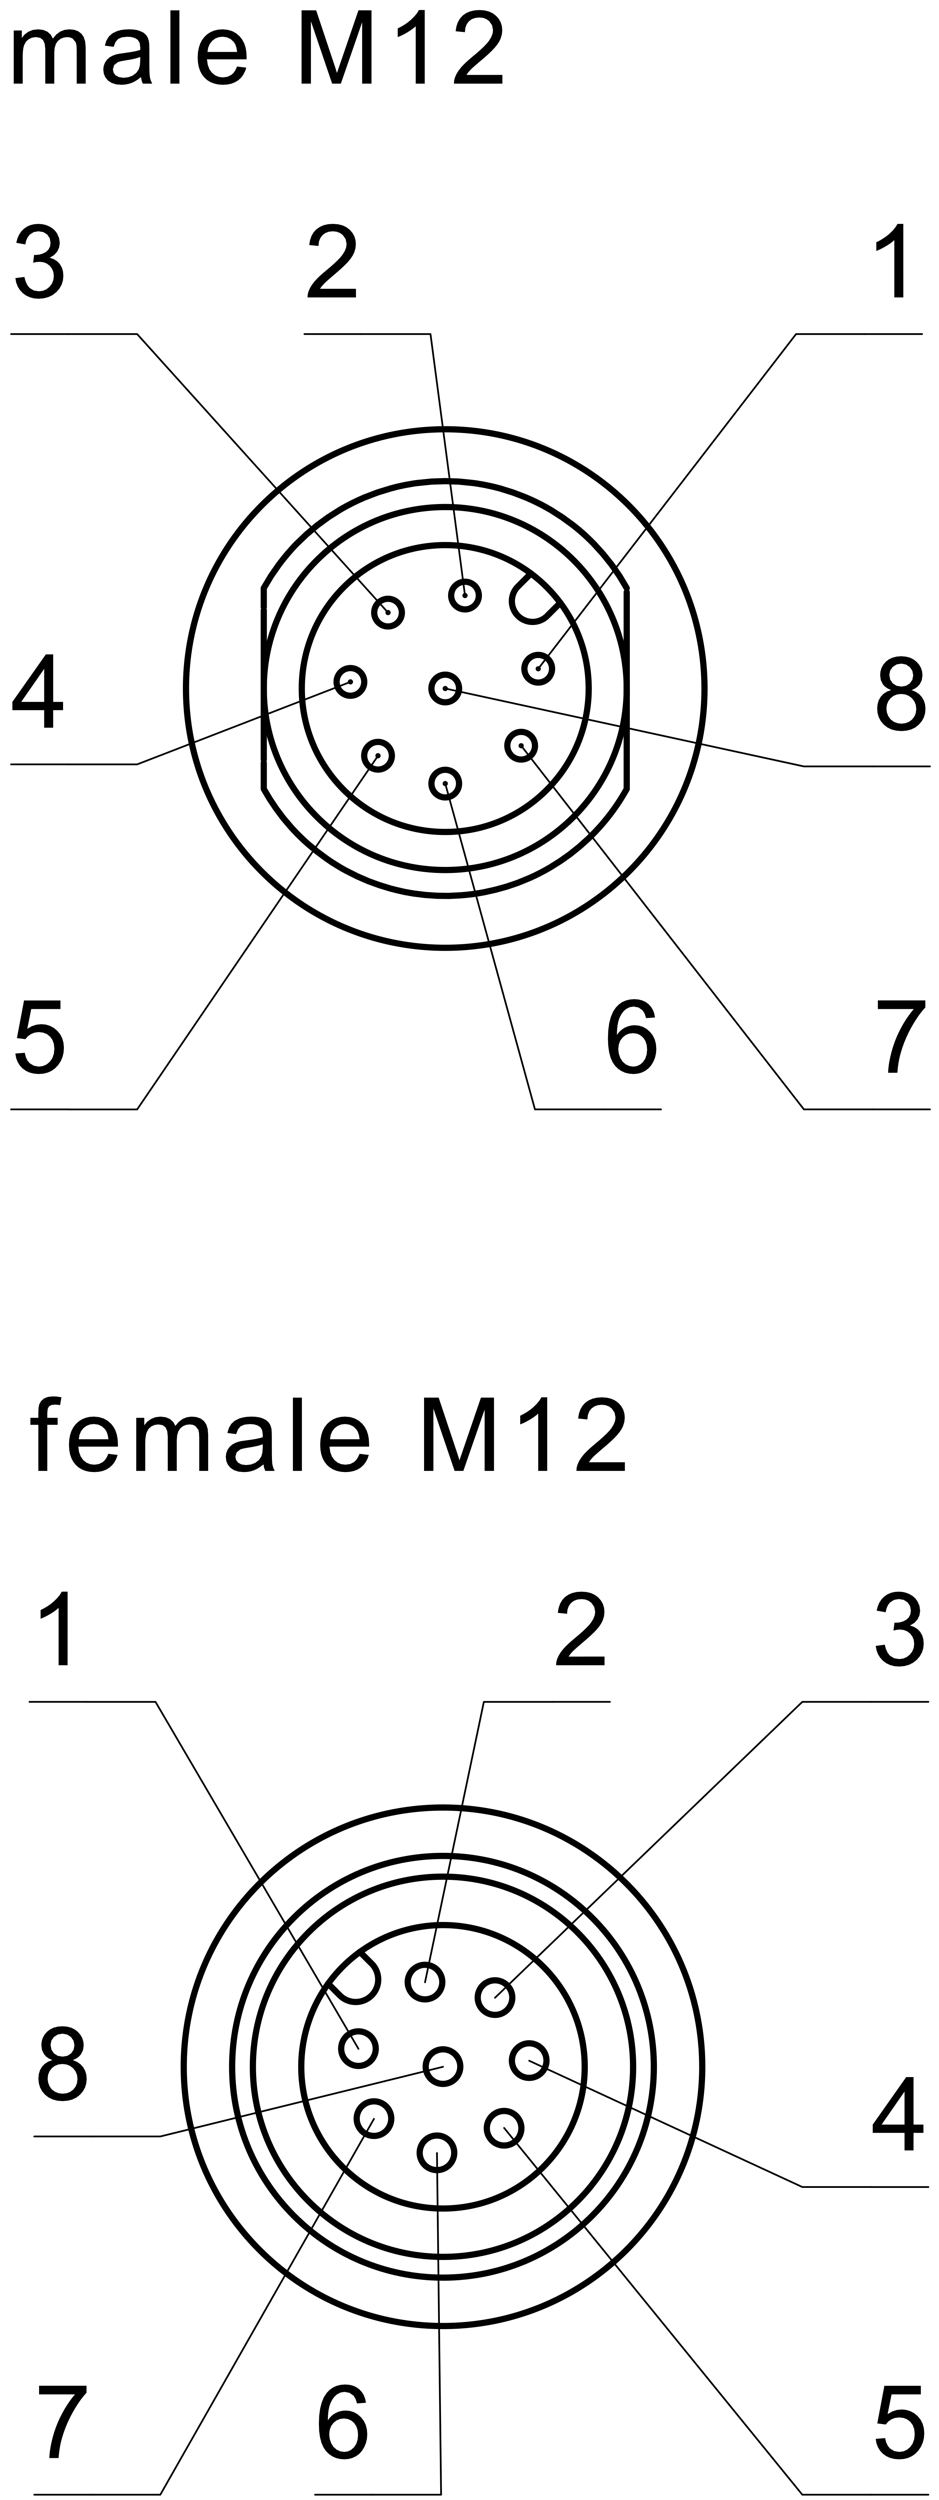 <svg fill="#000000" viewBox="0 0 102.67 273.33" xmlns="http://www.w3.org/2000/svg"><path d="M1.502 9.144V3.336h.88v.816l.318-.384.41-.304.483-.192.548-.064.587.064.47.2.353.32.23.432.371-.448.422-.32.474-.184.526-.064.531.048.444.16.354.272.258.376.154.488.052.608v3.984h-.979V5.488l-.024-.512-.073-.336-.346-.424-.272-.12-.317-.04-.385.048-.34.136-.292.232-.224.32-.136.432-.044.544v3.376H4.95V5.368l-.06-.576-.18-.408-.318-.248-.469-.08-.4.056-.372.168-.301.264-.207.376-.088.32-.053.4-.018.488v3.016M15.415 8.424l-.36.28-.352.216-.343.16-.343.104-.36.064-.378.024-.59-.048-.489-.16-.392-.256-.285-.344-.172-.4-.056-.456.046-.408.144-.368.227-.32.281-.248.338-.184.373-.136.364-.072 1.068-.152.478-.08.4-.088.32-.096.005-.256-.07-.512-.21-.336-.29-.184-.374-.112-.456-.04-.603.064-.424.184-.285.336-.201.52-.962-.128.174-.56.257-.432.368-.336.501-.248.399-.12.44-.064.478-.024.466.016.402.056.34.104.404.192.28.248.186.296.12.368.037.352.012.56.004 1.928.01.504.02.368.026.248.096.352.156.344h-1.028l-.126-.336zm-.082-2.2l-.301.112-.368.096-.436.088-.501.08-.518.096-.34.104-.389.32-.137.464.074.36.222.296.368.192.507.072.537-.064.473-.184.385-.296.266-.384.118-.416.04-.568v-.368M18.632 9.144h.984V1.131h-.984zM25.916 7.272l1.017.128-.147.416-.196.376-.25.32-.299.272-.348.208-.393.16-.437.088-.483.032-.49-.032-.445-.096-.405-.152-.361-.216-.322-.288-.266-.336-.21-.392-.148-.44-.089-.488-.03-.544.03-.56.092-.504.15-.456.211-.4.272-.352.319-.296.356-.224.392-.16.427-.096.462-.032.556.048.503.144.448.248.395.352.266.344.207.392.148.448.088.496.03.544-.006.264h-4.33l.085.592.18.488.277.384.352.288.403.168.458.056.501-.072.423-.216.238-.224.202-.304zm-3.23-1.592h3.24l-.07-.448-.123-.368-.178-.28-.344-.32-.407-.184-.468-.064-.428.048-.381.152-.332.256-.262.336-.169.4-.079.472M32.973 9.144V1.128h1.596l2.056 6.16.223.696.108-.336 2.237-6.52h1.426v8.016h-1.022V2.432L37.27 9.144h-.955l-2.32-6.824v6.824M46.439 9.144h-.984V2.872l-.262.224-.312.224-.361.232-.37.208-.345.168-.319.128v-.952l.4-.2.374-.224.348-.248.321-.264.373-.368.291-.352.211-.352h.635M54.93 8.192v.952h-5.297l.024-.352.09-.336.162-.36.216-.352.268-.352.248-.272.3-.296.345-.312.886-.744.421-.376.352-.336.286-.304.218-.264.254-.416.154-.392.05-.384-.104-.536-.317-.448-.305-.224-.362-.136-.42-.04-.442.048-.38.136-.314.24-.238.32-.144.392-.05.472-1.012-.104.088-.536.16-.464.23-.392.303-.336.37-.256.425-.184.484-.112.542-.04.546.04.486.12.427.2.367.28.293.336.21.376.126.416.043.456-.05.48-.148.464-.16.32-.218.32-.278.344-.263.28-.34.328-.418.376-1.012.864-.38.336-.237.232-.23.264-.185.264" fill-rule="evenodd"/><path d="m94.598 36.528h-7.558m0 0-28.19 36.592" fill="none" stroke="#000" stroke-linecap="round" stroke-linejoin="round" stroke-miterlimit="10" stroke-width=".189"/><path d="M98.77 32.52h-.985v-6.264l-.261.224-.312.224-.361.224-.37.208-.344.168-.32.136v-.952l.4-.2.374-.232.348-.24.322-.264.372-.368.291-.36.212-.344h.633" fill-rule="evenodd"/><path d="m94.598 36.528h6.226" fill="none" stroke="#000" stroke-linecap="round" stroke-linejoin="round" stroke-miterlimit="10" stroke-width=".189"/><path d="M4.193 160.828v-5.039h-.869v-.765h.87v-.619l.025-.51.078-.358.196-.346.302-.272.432-.18.573-.06.438.024.48.073-.147.86-.298-.041-.282-.014-.382.047-.252.144-.14.275-.045.441v.536h1.13v.765h-1.13v5.04M11.843 158.959l1.017.125-.146.421-.197.37-.249.32-.299.272-.348.216-.393.153-.437.092-.484.032-.488-.032-.447-.094-.404-.157-.363-.218-.32-.282-.268-.34-.208-.39-.15-.44-.087-.49-.03-.542.03-.56.09-.507.152-.456.21-.401.272-.35.319-.292.356-.226.392-.162.427-.097.462-.032.556.05.503.149.448.246.396.348.265.342.207.394.147.447.089.497.03.55-.007.261H8.56l.084.588.181.488.274.39.353.282.404.17.459.055.5-.07.422-.214.237-.226.203-.303zm-3.23-1.591h3.24l-.07-.447-.123-.366-.177-.286-.345-.316-.407-.189-.468-.063-.427.05-.381.152-.334.252-.261.336-.17.405-.076.472M14.896 160.828v-5.804h.88v.813l.319-.384.408-.298.485-.198.548-.065.587.068.468.2.354.321.231.428.37-.445.422-.317.475-.191.525-.064.532.053.443.16.353.268.259.375.154.49.052.605v3.985h-.978v-3.656l-.024-.508-.075-.34-.344-.421-.273-.12-.318-.038-.385.046-.339.136-.292.228-.224.324-.136.435-.045.542v3.372h-.983v-3.77l-.06-.575-.18-.41-.319-.246-.469-.082-.4.055-.37.163-.302.27-.206.37-.088.322-.054.404-.017.487v3.012M28.81 160.112l-.36.279-.353.218-.342.159-.344.107-.36.062-.38.023-.587-.053-.49-.155-.392-.257-.285-.343-.172-.399-.057-.456.048-.406.143-.37.226-.32.283-.249.336-.187.374-.134.363-.076 1.068-.146.478-.082.4-.088.32-.095.006-.258-.07-.511-.208-.335-.294-.185-.373-.111-.455-.037-.604.06-.424.185-.285.334-.2.524-.963-.131.174-.558.259-.436.367-.337.502-.248.398-.115.44-.07.479-.023.464.018.403.06.34.097.403.198.28.244.186.298.121.369.036.352.012.556.004 1.935.012.497.02.372.026.245.095.353.155.342h-1.028l-.125-.332zm-.083-2.197l-.302.105-.368.096-.434.09-.503.08-.517.093-.34.104-.388.322-.138.464.075.362.221.294.369.199.505.065.537-.062.475-.184.384-.298.266-.385.117-.413.04-.572v-.36M32.027 160.828h.983v-8.012h-.983zM39.31 158.959l1.017.125-.146.421-.197.37-.248.32-.3.272-.348.216-.393.153-.438.092-.482.032-.49-.032-.446-.094-.404-.157-.363-.218-.321-.282-.267-.34-.208-.39-.15-.44-.087-.49-.03-.542.03-.56.09-.507.151-.456.21-.401.273-.35.32-.292.354-.226.391-.162.428-.097.463-.032.556.05.501.149.45.246.395.348.265.342.207.394.148.447.088.497.03.55-.006.261h-4.328l.084.588.18.488.276.39.352.282.404.17.458.055.502-.07.422-.214.237-.226.203-.303zm-3.23-1.591h3.241l-.07-.447-.124-.366-.178-.286-.344-.316-.407-.189-.467-.063-.428.05-.382.152-.333.252-.261.336-.17.405-.077.472M46.367 160.828v-8.013h1.596l2.056 6.158.224.702.108-.338 2.235-6.522h1.428v8.013H52.99v-6.707l-2.328 6.707h-.956l-2.319-6.821v6.821M59.832 160.828h-.983v-6.27l-.263.227-.311.225-.361.227-.37.207-.346.17-.317.131v-.952l.4-.204.374-.225.347-.244.322-.267.37-.364.292-.357.212-.35h.634M68.324 159.883v.945h-5.297l.024-.35.092-.333.161-.36.215-.354.267-.352.25-.272.297-.293.348-.314.884-.745.421-.375.353-.339.286-.302.218-.267.254-.412.154-.396.05-.379-.105-.538-.315-.446-.306-.225-.361-.135-.42-.044-.443.047-.38.142-.315.238-.237.32-.144.393-.051.467-1.01-.104.086-.532.161-.464.231-.397.303-.328.368-.262.425-.186.485-.111.542-.037.546.04.487.12.427.2.365.278.295.34.21.376.126.416.043.454-.051.477-.147.468-.16.316-.219.325-.277.338-.265.28-.34.33-.416.375-1.012.868-.38.337-.238.231-.229.264-.187.267" fill-rule="evenodd"/><path d="m95.284 272.77h-7.56m0 0-32.605-40.103" fill="none" stroke="#000" stroke-linecap="round" stroke-linejoin="round" stroke-miterlimit="10" stroke-width=".189"/><path d="M95.748 266.665l1.033-.086.11.461.176.379.244.296.464.282.546.095.45-.059.4-.178.353-.298.273-.396.164-.475.055-.55-.053-.522-.158-.442-.265-.365-.345-.27-.411-.163-.479-.053-.453.055-.404.163-.343.246-.258.312-.924-.121.775-4.115h3.986v.94h-3.199l-.432 2.154.49-.28.505-.168.52-.055.504.045.464.136.421.228.382.318.316.389.225.441.135.494.045.545-.039.525-.12.488-.198.453-.276.414-.332.35-.375.273-.422.194-.465.117-.512.039-.521-.039-.472-.114-.421-.19-.372-.269-.308-.332-.234-.381-.16-.43" fill-rule="evenodd"/><path d="m95.284 272.77h6.225m-92.064-86.687h7.56m0 0 22.19 37.937" fill="none" stroke="#000" stroke-linecap="round" stroke-linejoin="round" stroke-miterlimit="10" stroke-width=".189"/><path d="M7.39 182.076h-.983v-6.27l-.262.227-.312.226-.361.225-.37.207-.345.17-.318.132v-.952l.4-.204.375-.223.346-.247.321-.266.372-.364.292-.357.212-.35h.634" fill-rule="evenodd"/><path d="m3.22 186.08h6.225m85.839 0h-7.56m0 0-33.6 32.356" fill="none" stroke="#000" stroke-linecap="round" stroke-linejoin="round" stroke-miterlimit="10" stroke-width=".189"/><path d="M95.752 179.961l.985-.132.139.507.19.401.245.3.453.275.541.09.44-.053.388-.16.342-.267.268-.346.16-.397.053-.448-.05-.426-.146-.37-.246-.319-.323-.247-.375-.147-.43-.049-.311.028-.382.082.11-.864.158.01.406-.036.376-.11.35-.18.279-.26.167-.336.056-.416-.09-.495-.277-.401-.419-.267-.525-.09-.527.091-.43.271-.224.281-.164.36-.103.442-.985-.176.12-.467.176-.41.233-.354.292-.3.339-.239.377-.17.417-.103.456-.033.425.03.405.096.378.158.34.209.279.255.223.301.222.501.074.533-.07.495-.209.45-.345.381-.48.296.437.15.37.228.297.305.218.372.131.43.044.488-.048.506-.143.464-.24.426-.334.386-.408.318-.458.227-.51.137-.559.044-.505-.038-.46-.118-.418-.197-.372-.275-.309-.337-.236-.384-.161-.43" fill-rule="evenodd"/><path d="m95.284 186.08h6.225m-6.052-102.28h-7.559m0 0-39.214-8.52" fill="none" stroke="#000" stroke-linecap="round" stroke-linejoin="round" stroke-miterlimit="10" stroke-width=".189"/><path d="M97.436 75.456l-.373-.176-.303-.208-.232-.256-.221-.456-.074-.544.04-.416.118-.384.195-.352.275-.32.34-.256.394-.184.444-.112.496-.04.498.04.448.112.397.192.346.272.279.32.2.352.12.384.04.424-.075.52-.221.448-.227.256-.295.208-.362.176.452.192.373.256.295.328.216.376.129.424.043.472-.046.496-.136.456-.228.408-.318.368-.391.312-.45.216-.507.128-.564.048-.565-.048-.507-.128-.448-.216-.394-.312-.317-.368-.227-.424-.137-.456-.045-.504.044-.496.13-.432.22-.376.302-.32.377-.24zm-.197-1.672l.092.52.274.408.42.272.531.088.517-.088.412-.264.275-.4.09-.48-.093-.496-.282-.408-.419-.28-.51-.096-.515.088-.42.272-.28.4zm-.318 3.704l.05.408.148.4.25.352.346.264.409.16.437.056.443-.056.39-.152.331-.248.256-.328.152-.384.052-.44-.053-.448-.159-.392-.264-.336-.34-.256-.393-.16-.448-.048-.436.048-.384.152-.332.256-.252.336-.152.376-.05.44" fill-rule="evenodd"/><path d="m95.457 83.8h6.226m-62.171-47.272h7.559m-1e-3 0 3.774 28.592" fill="none" stroke="#000" stroke-linecap="round" stroke-linejoin="round" stroke-miterlimit="10" stroke-width=".189"/><path d="M38.921 31.576v.944h-5.296l.023-.344.092-.336.16-.36.216-.352.268-.352.25-.272.297-.296.348-.312.884-.744.42-.376.354-.344.286-.296.217-.272.255-.408.153-.4.05-.376-.105-.536-.314-.448-.306-.224-.362-.136-.42-.048-.443.048-.379.144-.316.24-.237.32-.144.392-.05.464-1.011-.104.087-.528.16-.464.23-.4.304-.328.368-.256.425-.192.486-.112.541-.032.547.04.486.12.427.2.365.28.295.336.21.376.126.416.043.456-.05.472-.147.472-.162.312-.217.328-.278.336-.264.28-.34.328-.417.376-1.012.872-.379.336-.238.232-.231.264-.185.264" fill-rule="evenodd"/><path d="m33.285 36.528h6.227m-32.074 0h7.558m0 0 27.432 30.456" fill="none" stroke="#000" stroke-linecap="round" stroke-linejoin="round" stroke-miterlimit="10" stroke-width=".189"/><path d="M1.681 30.408l.984-.128.14.504.19.4.245.304.453.272.542.088.438-.048.39-.16.341-.272.268-.344.159-.4.054-.448-.05-.424-.147-.368-.245-.32-.323-.248-.375-.144-.429-.048-.313.024-.38.08.108-.864.16.016.404-.04.377-.112.35-.176.278-.264.17-.336.054-.416-.09-.496-.275-.4-.42-.264-.525-.088-.528.088-.43.272-.225.28-.164.36-.103.44-.984-.176.118-.464.176-.408.235-.36.291-.296.339-.24.378-.168.418-.104.456-.032.425.032.403.088.38.16.339.208.28.256.222.304.221.504.075.528-.07.496-.209.448-.345.384-.481.296.438.144.369.232.298.304.219.376.13.424.043.488-.047.512-.143.464-.24.424-.334.384-.408.32-.459.224-.509.136-.56.048-.504-.04-.461-.12-.416-.192-.373-.272-.31-.344-.236-.384-.16-.424" fill-rule="evenodd"/><path d="m1.212 36.528h6.226m0 47.048h7.558m0 0 23.319-9.016" fill="none" stroke="#000" stroke-linecap="round" stroke-linejoin="round" stroke-miterlimit="10" stroke-width=".189"/><path d="M4.83 79.568v-1.92H1.354v-.904l3.658-5.192h.803v5.192h1.082v.904H5.814v1.92zm0-2.824v-3.608l-2.509 3.608h2.51" fill-rule="evenodd"/><path d="m1.212 83.576h6.226m0 37.728h7.558m0 0 26.337-38.672" fill="none" stroke="#000" stroke-linecap="round" stroke-linejoin="round" stroke-miterlimit="10" stroke-width=".189"/><path d="M1.676 115.192l1.033-.08.11.456.177.384.244.296.463.28.548.096.449-.064.4-.176.352-.296.275-.4.164-.472.054-.552-.053-.52-.159-.44-.264-.368-.345-.272-.412-.16-.477-.056-.454.056-.405.168-.341.24-.26.312-.924-.12.776-4.112h3.985v.936H3.415l-.431 2.16.488-.28.504-.168.521-.056.503.04.464.144.422.224.38.32.318.384.225.44.135.496.044.544-.039.528-.118.488-.2.456-.276.408-.331.352-.375.272-.422.192-.466.12-.51.04-.523-.04-.47-.112-.422-.192-.373-.272-.307-.328-.233-.384-.16-.424" fill-rule="evenodd"/><path d="m1.212 121.3h6.226m58.612 0h-7.558m0 0-9.808-35.624" fill="none" stroke="#000" stroke-linecap="round" stroke-linejoin="round" stroke-miterlimit="10" stroke-width=".189"/><path d="M71.62 111.248l-.977.072-.16-.496-.212-.344-.446-.32-.539-.104-.44.072-.385.192-.288.264-.244.328-.2.4-.118.36-.086.424-.053.504-.021.56.254-.328.29-.264.324-.208.348-.144.358-.088.37-.032.474.048.436.136.4.224.364.32.303.384.216.44.13.496.045.552-.038.488-.108.472-.182.44-.243.4-.297.328-.35.264-.397.192-.43.112-.465.04-.473-.04-.437-.104-.402-.184-.365-.248-.328-.328-.279-.408-.218-.504-.155-.6-.093-.688-.031-.784.035-.88.102-.776.172-.672.24-.576.31-.472.32-.328.361-.264.403-.176.445-.112.488-.04.45.032.409.104.365.16.321.232.274.296.212.336.152.392zm-4.017 3.448l.054.496.16.48.26.408.347.304.397.176.416.064.396-.056.358-.168.318-.28.248-.376.15-.456.05-.536-.05-.512-.147-.44-.245-.352-.322-.272-.372-.16-.423-.048-.422.048-.376.16-.332.272-.259.352-.154.416-.052.48" fill-rule="evenodd"/><path d="m66.05 121.3h6.226m23.181 0h-7.559m0 0-30.914-39.768" fill="none" stroke="#000" stroke-linecap="round" stroke-linejoin="round" stroke-miterlimit="10" stroke-width=".189"/><path d="M95.986 110.328v-.944h5.189v.768l-.306.344-.305.392-.304.432-.303.48-.302.512-.286.544-.258.552-.232.552-.206.568-.177.568-.11.408-.091.424-.076.44-.06.456-.04.472h-1.011l.02-.392.047-.432.074-.456.102-.488.128-.52.154-.528.18-.528.203-.512.228-.512.252-.496.27-.488.277-.448.282-.416.29-.392.296-.36" fill-rule="evenodd"/><path d="m95.457 121.3h6.226m-91.713 112.3h7.558m0 0 30.91-7.618" fill="none" stroke="#000" stroke-linecap="round" stroke-linejoin="round" stroke-miterlimit="10" stroke-width=".189"/><path d="M5.724 225.25l-.373-.17-.303-.213-.232-.257-.221-.455-.074-.539.039-.419.119-.385.195-.35.275-.315.34-.262.392-.185.445-.112.495-.037.5.038.448.114.396.192.347.268.279.32.2.353.12.388.04.42-.075.521-.221.451-.227.253-.295.212-.364.17.454.193.373.259.295.324.214.38.13.426.044.472-.046.495-.136.45-.228.413-.318.37-.391.306-.45.218-.507.132-.564.044-.565-.044-.507-.132-.45-.218-.391-.306-.32-.373-.226-.419-.136-.46-.046-.502.045-.494.13-.434.22-.38.302-.314.377-.24zm-.197-1.666l.092.516.274.414.42.269.531.09.516-.088.413-.266.275-.4.09-.48-.093-.499-.282-.41-.419-.278-.51-.092-.517.09-.419.27-.28.396zm-.318 3.7l.05.414.148.4.25.35.346.262.408.16.438.054.443-.05.388-.152.334-.253.255-.329.152-.384.052-.44-.053-.445-.159-.392-.264-.338-.34-.258-.394-.155-.446-.052-.437.052-.385.153-.332.255-.251.332-.152.383-.05.433" fill-rule="evenodd"/><path d="m3.745 233.6h6.226m85.313 5.527h-7.56m0 0-29.861-13.805" fill="none" stroke="#000" stroke-linecap="round" stroke-linejoin="round" stroke-miterlimit="10" stroke-width=".189"/><path d="M98.902 235.124v-1.919h-3.477v-.902l3.656-5.193h.804v5.193h1.082v.902h-1.082v1.919zm0-2.821v-3.612l-2.509 3.612h2.509" fill-rule="evenodd"/><path d="m95.284 239.13h6.225m-60.839 33.64h7.56m0 0-0.452-37.36" fill="none" stroke="#000" stroke-linecap="round" stroke-linejoin="round" stroke-miterlimit="10" stroke-width=".189"/><path d="M40.015 262.715l-.978.076-.16-.5-.213-.342-.445-.316-.538-.105-.44.065-.385.198-.288.26-.244.33-.2.398-.119.36-.085.429-.055.497-.02.568.253-.33.29-.269.326-.206.347-.145.359-.087.37-.03.474.046.436.137.4.225.363.32.304.387.217.44.13.495.043.546-.037.493-.108.467-.184.445-.242.397-.296.33-.351.263-.396.19-.431.115-.464.039-.473-.037-.438-.107-.401-.181-.364-.252-.33-.324-.28-.41-.217-.504-.154-.597-.094-.689-.03-.785.033-.878.103-.777.172-.676.24-.575.309-.472.321-.33.362-.258.402-.184.446-.11.485-.036.452.033.408.099.365.165.323.233.273.29.212.341.151.392zm-4.018 3.453l.054.497.16.475.26.41.346.3.398.182.417.06.396-.056.357-.167.318-.28.25-.374.149-.456.049-.535-.05-.515-.146-.436-.246-.357-.321-.267-.372-.16-.423-.053-.421.053-.377.16-.332.267-.259.35-.155.418-.052.484" fill-rule="evenodd"/><path d="m34.445 272.77h6.226m-30.701 0h7.558m0 0 23.363-41.098" fill="none" stroke="#000" stroke-linecap="round" stroke-linejoin="round" stroke-miterlimit="10" stroke-width=".189"/><path d="M4.274 261.801v-.945h5.187v.765l-.305.347-.305.39-.303.433-.303.476-.302.518-.286.543-.26.55-.232.555-.204.562-.177.566-.11.41-.093.426-.074.44-.06.456-.04.471H5.395l.021-.393.047-.426.075-.457.1-.488.129-.52.154-.532.179-.524.203-.516.228-.508.253-.5.27-.484.277-.45.283-.42.289-.389.295-.356" fill-rule="evenodd"/><path d="m3.745 272.77h6.226m50.493-86.687h-7.559m0 0-6.433 30.66" fill="none" stroke="#000" stroke-linecap="round" stroke-linejoin="round" stroke-miterlimit="10" stroke-width=".189"/><path d="M66.1 181.13v.946h-5.296l.023-.35.092-.333.161-.36.215-.354.268-.352.249-.272.299-.294.346-.313.884-.745.422-.375.353-.339.286-.303.217-.267.254-.411.154-.394.05-.38-.104-.54-.316-.445-.306-.224-.363-.136-.419-.044-.442.047-.38.142-.314.238-.238.32-.144.393-.051.466-1.01-.103.088-.532.16-.465.23-.396.304-.328.367-.262.425-.186.485-.112.542-.036.546.04.487.12.427.198.366.28.295.34.21.376.126.416.04.454-.048.477-.148.468-.16.316-.218.325-.278.338-.264.28-.341.329-.416.376-1.012.867-.379.338-.239.231-.229.264-.185.267" fill-rule="evenodd"/><path d="m60.464 186.08h6.227" fill="none" stroke="#000" stroke-linecap="round" stroke-linejoin="round" stroke-miterlimit="10" stroke-width=".189"/><path d="m64.368 75.28c0 8.664-7.023 15.688-15.684 15.688-8.664 0-15.687-7.024-15.687-15.688 0-8.656 7.023-15.68 15.687-15.68 8.555 0 15.533 6.856 15.681 15.408z" fill="none" stroke="#000" stroke-linecap="round" stroke-linejoin="round" stroke-miterlimit="10" stroke-width=".68"/><path d="m68.525 75.28c0 10.96-8.884 19.848-19.841 19.848-10.96 0-19.844-8.888-19.844-19.848 0-10.952 8.884-19.84 19.844-19.84 10.823 0 19.65 8.672 19.839 19.496zm-11.958-11.088 1.486-1.488m3.208 3.208-1.488 1.488m-3.206-3.208a2.27 2.27 0 0 0 3.207 3.208" fill="none" stroke="#000" stroke-linecap="round" stroke-linejoin="round" stroke-miterlimit="10" stroke-width=".68"/><path d="M38.503 74.56a.184.184 0 0 1-.188.184.186.186 0 0 1-.19-.184c0-.104.086-.192.19-.192.102 0 .187.08.188.184z" fill="none" stroke="#000" stroke-linecap="round" stroke-linejoin="round" stroke-miterlimit="10" stroke-width=".189"/><path d="M50.195 85.68c0 .832-.678 1.512-1.511 1.512-.836 0-1.512-.68-1.512-1.512 0-.84.676-1.512 1.512-1.512.823 0 1.496.656 1.51 1.48z" fill="none" stroke="#000" stroke-linecap="round" stroke-linejoin="round" stroke-miterlimit="10" stroke-width=".68"/><path d="M48.872 85.68a.185.185 0 0 1-.188.184.185.185 0 0 1-.19-.184c0-.104.085-.192.19-.192.101 0 .187.08.188.184zM41.523 82.632a.193.193 0 0 1-.19.192.192.192 0 0 1 0-.384c.103 0 .188.088.19.192z" fill="none" stroke="#000" stroke-linecap="round" stroke-linejoin="round" stroke-miterlimit="10" stroke-width=".189"/><path d="M58.496 81.536c0 .84-.677 1.512-1.512 1.512a1.51 1.51 0 0 1-1.512-1.512c0-.832.677-1.512 1.512-1.512.824 0 1.497.664 1.51 1.488z" fill="none" stroke="#000" stroke-linecap="round" stroke-linejoin="round" stroke-miterlimit="10" stroke-width=".68"/><path d="M57.173 81.536a.193.193 0 0 1-.19.192.192.192 0 0 1-.188-.192c0-.104.085-.184.189-.184.102 0 .188.08.19.184zM48.872 75.28a.192.192 0 0 1-.188.192.191.191 0 0 1-.19-.192c0-.104.085-.184.19-.184.101 0 .187.08.188.184z" fill="none" stroke="#000" stroke-linecap="round" stroke-linejoin="round" stroke-miterlimit="10" stroke-width=".189"/><path d="M60.361 73.12a1.51 1.51 0 0 1-1.512 1.512 1.509 1.509 0 0 1-1.512-1.512c0-.832.678-1.512 1.512-1.512.826 0 1.499.664 1.512 1.488z" fill="none" stroke="#000" stroke-linecap="round" stroke-linejoin="round" stroke-miterlimit="10" stroke-width=".68"/><path d="M59.039 73.12a.192.192 0 0 1-.19.192.191.191 0 0 1-.188-.192c0-.104.084-.184.188-.184.103 0 .188.08.19.184zM42.617 66.984a.186.186 0 0 1-.189.184.186.186 0 0 1-.19-.184c0-.104.086-.192.19-.192.103 0 .187.08.19.184z" fill="none" stroke="#000" stroke-linecap="round" stroke-linejoin="round" stroke-miterlimit="10" stroke-width=".189"/><path d="M50.195 75.28c0 .84-.678 1.512-1.511 1.512a1.508 1.508 0 0 1-1.512-1.512c0-.832.676-1.512 1.512-1.512.823 0 1.496.664 1.51 1.488zM42.845 82.632c0 .832-.677 1.512-1.512 1.512s-1.512-.68-1.512-1.512.677-1.512 1.512-1.512c.824 0 1.498.664 1.512 1.488z" fill="none" stroke="#000" stroke-linecap="round" stroke-linejoin="round" stroke-miterlimit="10" stroke-width=".68"/><path d="M51.033 65.12a.186.186 0 0 1-.189.184.186.186 0 0 1-.19-.184c0-.104.086-.192.19-.192.104 0 .187.08.19.184z" fill="none" stroke="#000" stroke-linecap="round" stroke-linejoin="round" stroke-miterlimit="10" stroke-width=".189"/><path d="M52.356 65.12c0 .832-.677 1.512-1.512 1.512s-1.512-.68-1.512-1.512c0-.84.677-1.512 1.512-1.512.825 0 1.497.656 1.51 1.48zM43.94 66.984c0 .832-.677 1.512-1.512 1.512s-1.512-.68-1.512-1.512c0-.84.677-1.512 1.512-1.512.824 0 1.497.656 1.51 1.48zM39.827 74.56c0 .832-.678 1.512-1.512 1.512-.835 0-1.512-.68-1.512-1.512 0-.84.677-1.512 1.512-1.512.824 0 1.497.656 1.51 1.48zM28.84 75.28v7.784M68.525 80.752V75.28M68.525 68.288v-3.544M68.525 75.28v-5.464M28.84 66.72v8.56M68.525 68.288v1.528M28.84 86.264l.66 1.112.721 1.072.777 1.032.84.984.217.24.223.232.225.24.23.224.469.456.48.432.991.824 1.036.768.536.368.546.344.277.168.28.168.283.16.285.152 1.157.584 1.18.512 1.207.44 1.228.376.624.16.63.144.318.072.318.056.32.056.32.056 1.285.16 1.283.088 1.286.016 1.284-.064.641-.056.642-.072.322-.048.32-.048.322-.056.32-.056 1.262-.28 1.239-.344 1.215-.416 1.192-.488.585-.264.58-.288.288-.152.287-.152.284-.16.281-.16 1.1-.688 1.055-.744 1.012-.808.969-.864M68.525 80.752v4.44M28.84 86.264v-2.856M64.272 91.752a22.764 22.764 0 0 0 4.253-5.488M68.525 86.264v-1.072" fill="none" stroke="#000" stroke-linecap="round" stroke-linejoin="round" stroke-miterlimit="10" stroke-width=".68"/><path d="M68.525 64.304L67.748 63l-.86-1.24-.939-1.176-1.018-1.12-.268-.272-.272-.264-.276-.264-.279-.256-.572-.496-.585-.472-1.216-.888-1.278-.816-.164-.088-.164-.096-.166-.096-.167-.088-.336-.184-.336-.168-.68-.328-.688-.304-1.404-.536-1.435-.448-.73-.184-.739-.16-.372-.072-.373-.064-.376-.064-.376-.048-1.5-.152-1.501-.048-1.502.048-1.5.152-.376.048-.375.064-.374.064-.372.072-.739.16-.73.192-1.435.44-1.402.536-.688.304-.68.328-.338.176-.334.176-.168.096-.165.088-.164.096-.164.096-1.275.808-1.212.888-1.149.968-1.088 1.04-.263.272-.257.28-.253.288-.25.28-.482.592-.462.6L29.62 63l-.779 1.304M28.84 66.376v-2.072" fill="none" stroke="#000" stroke-linecap="round" stroke-linejoin="round" stroke-miterlimit="10" stroke-width=".68"/><path d="m77.03 75.28c0 15.656-12.691 28.352-28.346 28.352-15.657 0-28.347-12.696-28.347-28.352s12.69-28.344 28.347-28.344c15.461 0 28.072 12.392 28.341 27.856zm-26.703 150.7a1.89 1.89 0 1 1 0-0.033zm-9.243-1.965a1.89 1.89 0 1 1 0-0.034zm1.696 7.652a1.89 1.89 0 1 1 0-0.033zm-2.643-17.462 0.55 0.55m-3.475 3.474-0.55-0.549m0.55 0.549a2.458 2.458 0 0 0 3.474-3.475m15.328 3.68a1.89 1.89 0 1 1 0-0.034zm3.738 6.886a1.89 1.89 0 1 1 0-0.032zm-11.391-8.582a1.89 1.89 0 1 1 0-0.034zm8.647 15.924a1.89 1.89 0 1 1-1e-3 -0.034zm-7.341 2.743a1.889 1.889 0 1 1 0-0.033zm-10.312-21.982 0.397 0.399 0.385 0.383" fill="none" stroke="#000" stroke-linecap="round" stroke-linejoin="round" stroke-miterlimit="10" stroke-width=".68"/><path d="m35.881 216.9a15.496 15.496 0 0 0-2.94 9.082c0 8.558 6.938 15.496 15.496 15.496s15.496-6.938 15.496-15.496-6.938-15.496-15.496-15.496a15.5 15.5 0 0 0-9.082 2.94" fill="none" stroke="#000" stroke-linecap="round" stroke-linejoin="round" stroke-miterlimit="10" stroke-width=".68"/><path d="m36.663 217.68-0.782-0.782" fill="none" stroke="#000" stroke-linecap="round" stroke-linejoin="round" stroke-miterlimit="10" stroke-width=".68"/><path d="m71.492 225.98c0 12.732-10.323 23.055-23.055 23.055-12.733 0-23.056-10.323-23.056-23.055 0-12.733 10.323-23.056 23.056-23.056 12.577 0 22.832 10.08 23.051 22.654z" fill="none" stroke="#000" stroke-linecap="round" stroke-linejoin="round" stroke-miterlimit="10" stroke-width=".68"/><path d="m69.224 225.98c0 11.48-9.307 20.787-20.787 20.787s-20.788-9.307-20.788-20.787 9.308-20.788 20.788-20.788c11.339 0 20.587 9.088 20.784 20.425z" fill="none" stroke="#000" stroke-linecap="round" stroke-linejoin="round" stroke-miterlimit="10" stroke-width=".68"/><path d="m76.784 225.98c0 15.655-12.692 28.346-28.347 28.346-15.656 0-28.346-12.69-28.346-28.346s12.69-28.346 28.346-28.346c15.461 0 28.072 12.392 28.342 27.852zm-37.429-12.557a15.527 15.527 0 0 0-3.474 3.475" fill="none" stroke="#000" stroke-linecap="round" stroke-linejoin="round" stroke-miterlimit="10" stroke-width=".68"/></svg>